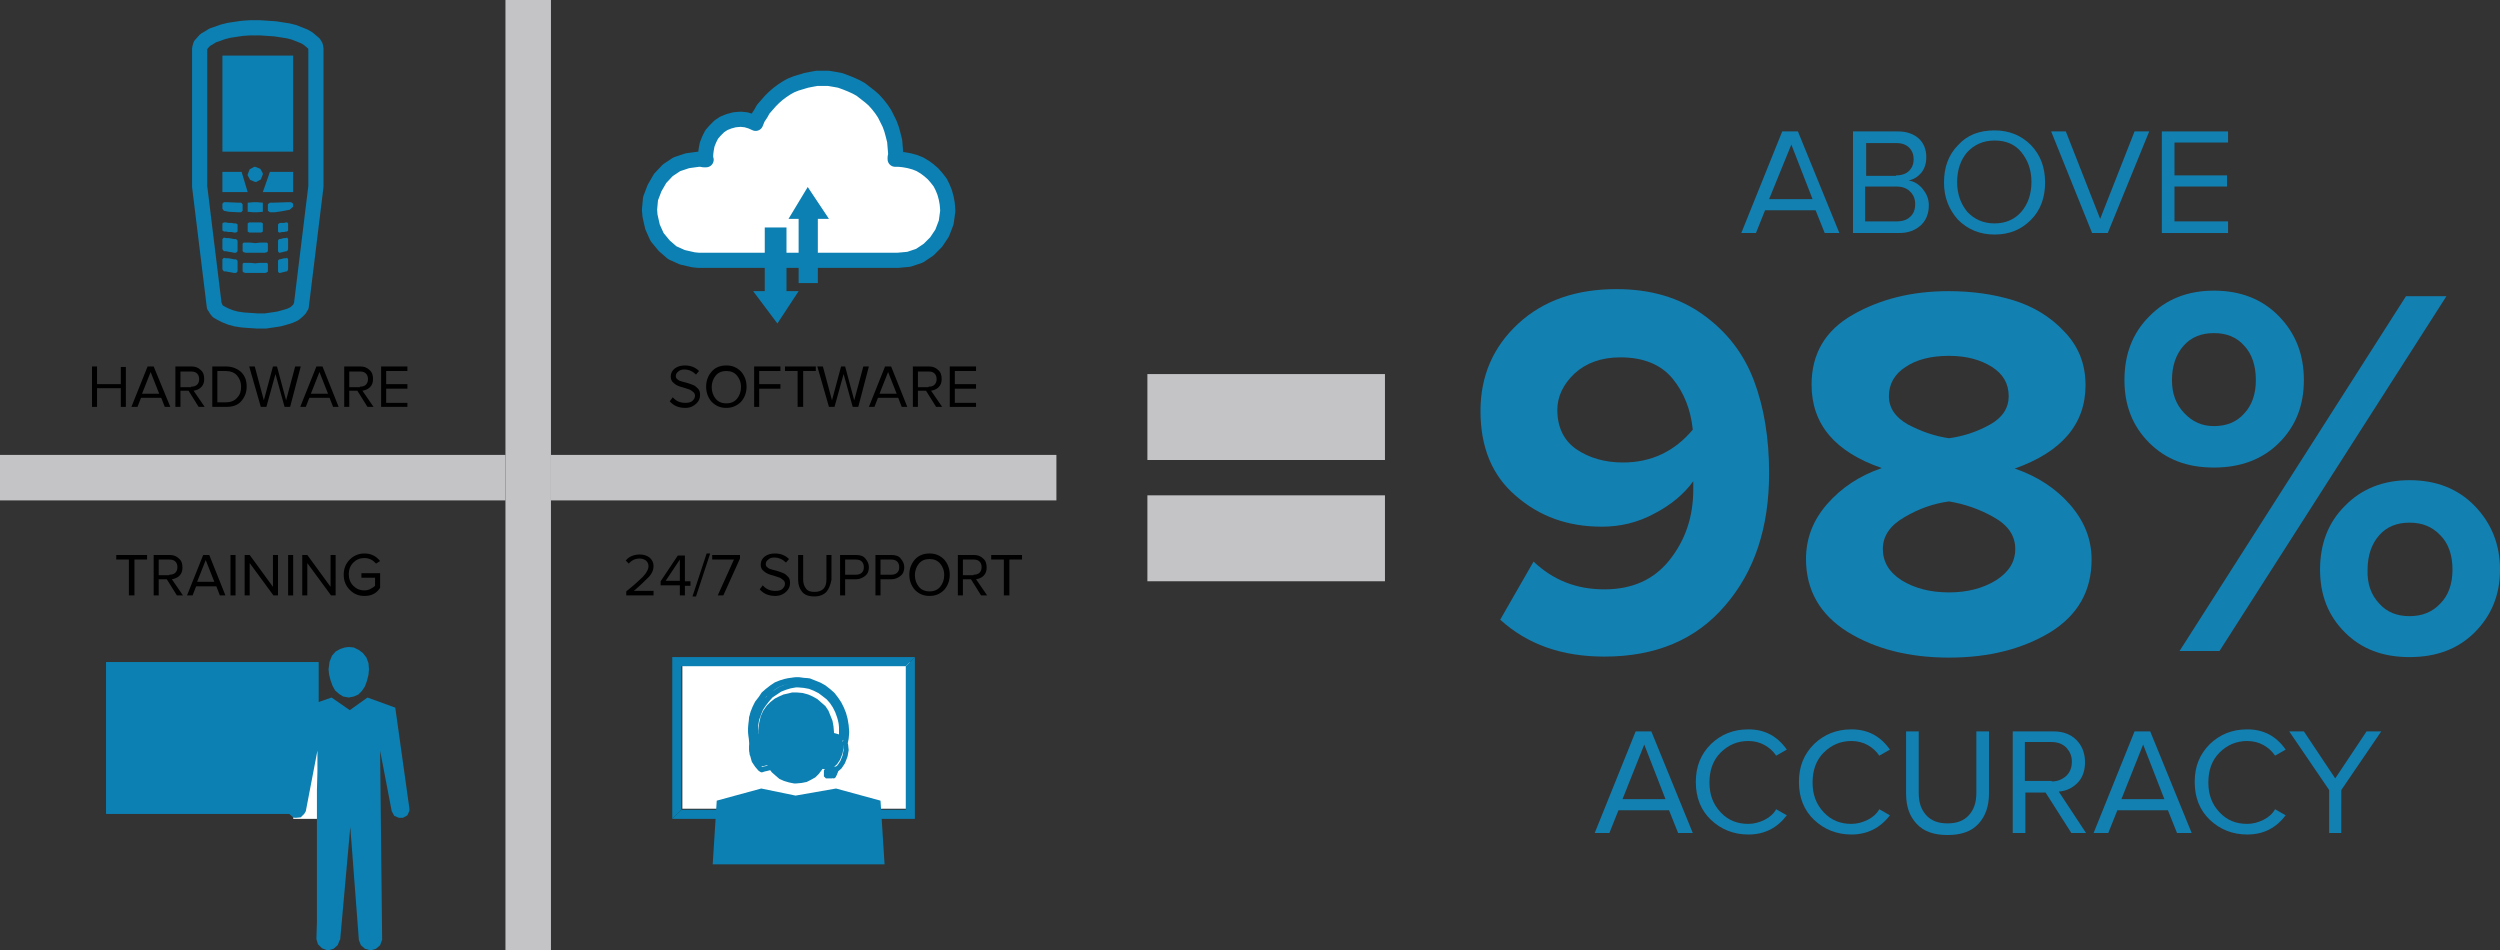 <?xml version="1.0" encoding="utf-8"?>
<!-- Generator: Adobe Illustrator 20.1.0, SVG Export Plug-In . SVG Version: 6.00 Build 0)  -->
<svg version="1.1" id="Layer_1" xmlns="http://www.w3.org/2000/svg" xmlns:xlink="http://www.w3.org/1999/xlink" x="0px" y="0px"
	 viewBox="0 0 494.6 188" style="enable-background:new 0 0 494.6 188;" xml:space="preserve">
<rect x="0" y="0" width="494.6" height="188" fill="#333333" stroke="none"/>
<style type="text/css">
	.st0{opacity:0;clip-path:url(#SVGID_2_);fill:#FFFFFF;}
	.st1{clip-path:url(#SVGID_2_);fill-rule:evenodd;clip-rule:evenodd;fill:#C4C4C7;}
	.st2{clip-path:url(#SVGID_2_);fill-rule:evenodd;clip-rule:evenodd;fill:#FFFFFF;}
	.st3{clip-path:url(#SVGID_2_);fill:none;stroke:#0C80B2;stroke-width:3;stroke-linejoin:round;stroke-miterlimit:10;}
	.st4{clip-path:url(#SVGID_2_);fill-rule:evenodd;clip-rule:evenodd;fill:#0C80B2;}
	.st5{clip-path:url(#SVGID_2_);fill:none;stroke:#0C80B2;stroke-linejoin:round;stroke-miterlimit:10;}
	.st6{fill:#1380B2;}
</style>
<g>
	<defs>
		<rect id="SVGID_1_" width="274" height="188"/>
	</defs>
	<clipPath id="SVGID_2_">
		<use xlink:href="#SVGID_1_"  style="overflow:visible;"/>
	</clipPath>
	<rect class="st0" width="274" height="188"/>
	<rect x="227" y="74" class="st1" width="47" height="17"/>
	<rect x="227" y="98" class="st1" width="47" height="17"/>
	<polygon class="st2" points="177.9,50.9 179.3,50.8 180.4,50.5 181.4,50.1 182.3,49.5 183.2,48.9 184,48.2 184.7,47.4 185.4,46.5 
		185.9,45.6 186.4,44.6 186.7,43.5 186.9,42.4 187,41.3 187,41 186.9,39.8 186.7,38.7 186.4,37.6 186,36.6 185.5,35.6 184.8,34.7 
		184.1,33.9 183.3,33.2 182.5,32.6 181.5,32 180.5,31.6 179.4,31.3 178.3,31.1 177.3,31 176.8,31 176.6,31 176.6,30.6 176.7,30.2 
		176.7,29.8 176.6,28.6 176.5,27.4 176.2,26.2 175.9,25.1 175.5,24 175,23 174.5,22 173.9,21.1 173.2,20.2 172.4,19.3 171.6,18.6 
		170.7,17.9 169.8,17.2 168.9,16.7 167.8,16.2 166.8,15.8 165.7,15.4 164.6,15.2 163.4,15 162.2,15 161.1,15 160,15.2 159,15.4 
		158,15.7 157,16 156,16.4 155.1,16.9 154.2,17.5 153.4,18.1 152.6,18.8 151.9,19.5 151.2,20.3 150.5,21.1 150,22 149.4,22.9 
		149,23.9 149,23.9 148.1,23.5 147.1,23.2 146.1,23.1 145.9,23.1 144.8,23.2 143.7,23.5 142.7,23.9 141.8,24.5 141,25.3 140.3,26.1 
		139.8,27.1 139.4,28.1 139.2,29.2 139.1,30.1 139.1,30.4 139.1,30.8 139.2,31.1 138.7,31.1 138.2,31 137.7,31 135.5,31.3 133.4,32 
		131.6,33.2 130.1,34.8 129,36.7 128.2,38.8 128,41 128.1,42.2 128.6,44.4 129.5,46.4 130.9,48.1 132.5,49.5 134.5,50.4 136.7,50.9 
		137.7,51 146.5,51 155,51 164,51 174,51 	"/>
	<polygon class="st3" points="187.5,41.5 187.4,40.3 187.2,39.2 186.9,38.1 186.5,37.1 186,36.1 185.3,35.2 184.6,34.4 183.8,33.7 
		183,33.1 182,32.5 181,32.1 179.9,31.8 178.8,31.6 177.8,31.5 177.5,31.5 177.3,31.5 177.1,31.5 177.1,31.1 177.2,30.7 177.2,30.3 
		177.1,29.1 177,27.9 176.7,26.7 176.4,25.6 176,24.5 175.5,23.5 175,22.5 174.4,21.6 173.7,20.7 172.9,19.8 172.1,19.1 171.2,18.4 
		170.3,17.7 169.4,17.2 168.3,16.7 167.3,16.3 166.2,15.9 165.1,15.7 163.9,15.5 162.7,15.5 161.6,15.5 160.5,15.7 159.5,15.9 
		158.5,16.2 157.5,16.5 156.5,16.9 155.6,17.4 154.7,18 153.9,18.6 153.1,19.3 152.4,20 151.7,20.8 151,21.6 150.5,22.5 149.9,23.4 
		149.5,24.4 149.5,24.4 148.6,24 147.6,23.7 146.6,23.6 146.4,23.6 145.3,23.7 144.2,24 143.2,24.4 142.3,25 141.5,25.8 140.8,26.6 
		140.3,27.6 139.9,28.6 139.7,29.7 139.6,30.6 139.6,30.9 139.6,31.3 139.7,31.6 139.2,31.6 138.7,31.5 138.2,31.5 136,31.8 
		133.9,32.5 132.1,33.7 130.6,35.3 129.5,37.2 128.7,39.3 128.5,41.5 128.6,42.7 129.1,44.9 130,46.9 131.4,48.6 133,50 135,50.9 
		137.2,51.4 138.2,51.5 138.5,51.5 140.7,51.5 144.6,51.5 147,51.5 149.7,51.5 152.5,51.5 155.5,51.5 158.5,51.5 161.5,51.5 
		164.5,51.5 167.3,51.5 170,51.5 172.4,51.5 174.5,51.5 177.6,51.5 179.8,51.3 181.9,50.6 183.7,49.4 185.2,47.9 186.4,46.1 
		187.2,44 187.5,41.8 	"/>
	<polygon class="st4" points="159.8,37 156,43.3 158,43.3 158,56 161.8,56 161.8,43.3 164,43.3 	"/>
	<polygon class="st4" points="153.8,64 158,57.6 155.6,57.6 155.6,45 151.3,45 151.3,57.6 149,57.6 	"/>
	<polygon class="st4" points="21,161 22.6,159.3 22.6,132.7 61.4,132.7 61.4,159.3 22.6,159.3 63,161 63,131 21,131 	"/>
	<polygon class="st4" points="22.6,159.3 21,161 63,161 	"/>
	<rect x="21" y="131" class="st4" width="42" height="30"/>
	<line class="st5" x1="27.5" y1="138.5" x2="57.5" y2="138.5"/>
	<line class="st5" x1="27.5" y1="142.5" x2="57.5" y2="142.5"/>
	<line class="st5" x1="27.5" y1="146.5" x2="57.5" y2="146.5"/>
	<line class="st5" x1="27.5" y1="150.5" x2="57.5" y2="150.5"/>
	<line class="st5" x1="27.5" y1="154.5" x2="57.5" y2="154.5"/>
	<polygon class="st2" points="58,162 63.4,162 65,149.7 61.5,147 	"/>
	<polygon class="st4" points="62.9,186.8 63.7,187.6 64.7,188 65,188 66,187.7 66.8,187 67.2,186 67.3,185.9 69.3,163.6 71,186 
		71.4,187 72.2,187.7 73.2,188 73.4,188 74.4,187.7 75.2,187 75.6,185.9 75.6,185.7 75.2,148.5 77.5,160.5 78,161.4 78.9,161.8 
		79.5,161.8 79.7,161.8 80.6,161.3 81,160.4 81,160 78.2,140 72.7,138 69.2,140.5 65.6,138 59.8,140 57,160 57.2,161 58,161.7 
		58.3,161.8 58.5,161.8 59.5,161.7 60.2,161 60.5,160.5 62.8,148.5 62.8,152.6 62.7,156.3 62.7,159.7 62.7,162.6 62.7,167.6 
		62.7,171.6 62.7,174.7 62.7,178.4 62.7,182.4 62.6,185.8 	"/>
	<polygon class="st4" points="69,138 70,137.8 70.9,137.4 71.6,136.7 72.2,135.8 72.6,134.7 72.9,133.5 73,132.4 72.9,131.2 
		72.5,130.1 71.8,129.2 71,128.6 70,128.1 69,128 68.2,128.1 67.3,128.4 66.4,128.9 65.7,129.7 65.2,130.9 65,132.4 65.1,133.4 
		65.4,134.6 65.8,135.7 66.3,136.6 67.1,137.3 67.9,137.8 69,138 	"/>
	<rect x="135" y="131" class="st2" width="45" height="29"/>
	<polygon class="st4" points="181,162 181,130 179.2,131.8 179.2,160.2 134.8,160.2 133,162 	"/>
	<polygon class="st4" points="133,162 134.8,160.2 134.8,131.8 179.2,131.8 181,130 133,130 	"/>
	<polygon class="st4" points="157.5,155 158.6,154.9 159.6,154.7 160.4,154.3 161.3,153.8 162,153.1 162.6,152.3 163.2,151.5 
		163.7,150.5 164.1,149.5 164.5,148.4 164.8,147.2 165,144.9 164.9,143.7 164.7,142.6 164.3,141.6 163.9,140.6 163.3,139.7 
		162.5,139 161.7,138.3 160.8,137.8 159.9,137.4 158.8,137.1 157.7,137 157.5,137 156.7,137 155.9,137.2 155,137.4 154.1,137.8 
		153.3,138.2 152.4,138.9 151.7,139.6 151,140.6 150.5,141.7 150.2,143 150,144.6 150,144.9 150.1,146.8 150.4,147.9 150.7,149 
		151.1,150.1 151.6,151 152.1,152 152.7,152.8 153.5,153.5 154.2,154.1 155.1,154.5 156.1,154.8 157.1,155 	"/>
	<polygon class="st4" points="175,171 174.2,158.4 165.4,156 157.4,157.4 150.6,156 141.8,158.4 141,171 	"/>
	<polygon class="st4" points="163,153 163,153.6 163.4,154 164.6,154 165,153.6 165,152.4 164.6,152 163.4,152 163,152.4 	"/>
	<polygon class="st4" points="165.6,151.2 166.2,150.3 166.6,149.3 166.7,149 166.9,147.9 166.8,146.9 166.7,146.6 166.9,145.6 
		167,144.5 167,144.2 166.9,143 166.7,141.8 166.4,140.7 166,139.7 165.5,138.7 164.9,137.8 164.2,136.9 163.4,136.2 162.5,135.5 
		161.6,135 160.6,134.6 159.6,134.2 158.5,134.1 157.5,134 156.4,134.1 155.3,134.3 154.3,134.6 153.3,135 152.4,135.6 151.5,136.3 
		150.7,137 150.1,137.9 149.4,138.8 148.9,139.8 148.5,140.8 148.2,141.9 148.1,143.1 148,144.2 148.1,145.2 148.2,146.2 
		148.3,146.7 148.2,147.7 148.3,148.7 148.4,148.9 148.7,150 149.3,150.9 149.9,151.6 150.2,151.8 150.8,151.6 150.9,151.6 
		153.3,151 153.6,150.9 153.8,150.5 153.7,150.1 152.6,145.2 152.5,144.8 152.1,144.6 151.8,144.7 149,145.4 149,145 149,144.6 
		149,144.2 149,143 149.2,141.8 149.6,140.7 150,139.7 150.6,138.8 151.3,137.9 152,137.1 152.9,136.5 153.8,135.9 154.8,135.5 
		155.8,135.2 156.9,135 157.5,135 158.6,135.1 159.7,135.3 160.7,135.7 161.7,136.2 162.5,136.8 163.4,137.5 164.1,138.3 
		164.7,139.2 165.2,140.2 165.6,141.3 165.9,142.4 166,143.5 166,144.2 166,144.6 166,145 166,145.5 165.8,145.4 163.3,144.7 
		163,144.6 162.6,144.9 162.5,145.2 161.4,150.1 161.3,150.5 161.5,150.9 161.9,151 164.3,151.6 164.4,151.6 164.2,152 164,152.4 
		163.8,152.8 164.4,153 164.6,152.6 164.8,152.1 165,151.6 164.9,151.8 	"/>
	<polygon class="st5" points="167.5,144.7 167.4,143.5 167.2,142.3 166.9,141.2 166.5,140.2 166,139.2 165.4,138.3 164.7,137.4 
		163.9,136.7 163,136 162.1,135.5 161.1,135.1 160.1,134.7 159,134.6 158,134.5 156.9,134.6 155.8,134.8 154.8,135.1 153.8,135.5 
		152.9,136.1 152,136.8 151.2,137.5 150.6,138.4 149.9,139.3 149.4,140.3 149,141.3 148.7,142.4 148.6,143.6 148.5,144.7 
		148.6,145.7 148.7,146.7 148.8,147.2 148.7,148.2 148.8,149.2 148.9,149.4 149.2,150.5 149.8,151.4 150.4,152.1 150.7,152.3 
		151.3,152.1 151.4,152.1 153.8,151.5 154.1,151.4 154.3,151 154.2,150.6 153.1,145.7 153,145.3 152.6,145.1 152.3,145.2 
		149.5,145.9 149.5,145.5 149.5,145.1 149.5,144.7 149.5,143.5 149.7,142.3 150.1,141.2 150.5,140.2 151.1,139.3 151.8,138.4 
		152.5,137.6 153.4,137 154.3,136.4 155.3,136 156.3,135.7 157.4,135.5 158,135.5 159.1,135.6 160.2,135.8 161.2,136.2 162.2,136.7 
		163,137.3 163.9,138 164.6,138.8 165.2,139.7 165.7,140.7 166.1,141.8 166.4,142.9 166.5,144 166.5,144.7 166.5,145.1 166.5,145.5 
		166.5,146 166.4,145.9 166.3,145.9 166.3,145.9 163.8,145.2 163.5,145.1 163.1,145.4 163,145.7 161.9,150.6 161.8,151 162,151.4 
		162.4,151.5 164.8,152.1 164.8,152.1 164.8,152.1 164.9,152.1 164.7,152.5 164.5,152.9 164.3,153.3 164.9,153.5 165.1,153.1 
		165.3,152.6 165.5,152.1 165.4,152.3 166.1,151.7 166.7,150.8 167.1,149.8 167.2,149.5 167.4,148.4 167.3,147.4 167.2,147.1 
		167.4,146.1 167.5,145 	"/>
	<rect x="109" y="90" class="st1" width="100" height="9"/>
	<rect y="90" class="st1" width="100" height="9"/>
	<rect x="100" class="st1" width="9" height="188"/>
	<polygon class="st3" points="62.5,9.6 62.5,9.6 62.4,9.1 62.1,8.6 60.9,7.6 60.2,7.2 59.2,6.8 58.2,6.4 57,6.1 55.7,5.9 54.4,5.7 
		52.9,5.6 51.4,5.5 51,5.5 49.5,5.5 48,5.6 46.6,5.8 45.3,6 44.1,6.3 43,6.7 42.1,7 41.3,7.5 40.6,7.9 39.7,8.9 39.5,9.6 39.5,9.6 
		39.5,36.9 39.5,36.9 42.4,60.6 42.5,60.6 42.7,61.1 43.1,61.6 43.8,62 44.6,62.4 45.6,62.8 46.7,63.1 48,63.3 49.4,63.4 50.9,63.5 
		51,63.5 52.5,63.5 53.9,63.3 55.2,63.1 56.3,62.8 57.3,62.5 58.2,62.1 58.8,61.6 59.3,61.1 59.5,60.6 59.5,60.6 59.6,60.6 
		62.5,36.9 62.5,36.9 	"/>
	<rect x="44" y="11" class="st4" width="14" height="19"/>
	<polygon class="st4" points="50.5,36 50.7,36 51.6,35.5 52,34.5 52,34.3 51.5,33.4 50.5,33 50.3,33 49.4,33.5 49,34.5 49,34.7 
		49.5,35.6 	"/>
	<polygon class="st4" points="49,38 47.8,34 44,34 44,38 	"/>
	<polygon class="st4" points="58,38 58,34 53.4,34 52,38 	"/>
	<polygon class="st4" points="52,41 52,40.1 50.8,40 50.2,40 49,40.1 49,41.9 50.2,42 50.8,42 52,41.9 	"/>
	<polygon class="st4" points="52,44.5 52,44.2 51.7,44 50.8,44 49.3,44 49,44.2 49,45.8 49.3,46 50.2,46 51.7,46 52,45.8 	"/>
	<polygon class="st4" points="47,49.3 47,47.6 46.7,47.3 46.3,47.3 45.8,47.2 45.2,47.1 44.7,47.1 44.3,47 44,47.3 44,49.3 
		44.3,49.7 44.7,49.7 45.2,49.8 45.8,49.9 46.3,50 46.7,50 47,49.7 	"/>
	<polygon class="st4" points="47,45.5 47,44.4 46.7,44.2 46.3,44.2 45.8,44.1 45.2,44.1 44.7,44 44.3,44 44,44.2 44,45.6 44.3,45.8 
		44.7,45.8 45.2,45.9 45.8,45.9 46.3,46 46.7,46 47,45.8 	"/>
	<polygon class="st4" points="47.2,42 47.7,42 48,41.7 48,40.4 47.7,40.1 47.2,40.1 44.8,40 44.3,40 44,40.3 44,40.9 44,41.3 
		44.3,41.7 45.3,41.9 	"/>
	<polygon class="st4" points="52.4,50 52.8,49.9 53,49.7 53,48.2 52.8,48 52.4,48 52.4,48 51.4,48 50.5,48.1 49.5,48 48.6,48 
		48.2,48 48,48.2 48,49.7 48.2,49.9 48.6,50 48.6,50 49.6,50 50.5,50 51.5,50 	"/>
	<polygon class="st4" points="57,49 57,47.3 56.8,47 56.6,47.1 56.2,47.1 55.8,47.2 55.4,47.3 55.2,47.3 55,47.6 55,49.7 55.2,50 
		55.4,50 55.8,49.9 56.2,49.8 56.6,49.7 56.8,49.7 57,49.3 	"/>
	<polygon class="st4" points="57,45.3 57,44.2 56.8,44 56.6,44 56.2,44.1 55.8,44.1 55.4,44.1 55.2,44.2 55,44.4 55,45.8 55.2,46 
		55.4,46 55.8,45.9 56.2,45.9 56.6,45.8 56.8,45.8 57,45.6 	"/>
	<polygon class="st4" points="58,40.9 58,40.3 57.6,40 57.1,40 53.9,40.1 53.4,40.1 53,40.4 53,41.7 53.4,42 53.9,42 54.3,42 
		55.7,41.8 57.3,41.5 	"/>
	<polygon class="st4" points="47,53.3 47,51.6 46.7,51.3 46.3,51.3 45.8,51.2 45.2,51.1 44.7,51.1 44.3,51 44,51.3 44,53.3 
		44.3,53.7 44.7,53.7 45.2,53.8 45.8,53.9 46.3,54 46.7,54 47,53.7 	"/>
	<polygon class="st4" points="52.4,54 52.8,53.9 53,53.7 53,52.2 52.8,52 52.4,52 52.4,52 51.4,52 50.5,52.1 49.5,52 48.6,52 
		48.2,52 48,52.2 48,53.7 48.2,53.9 48.6,54 48.6,54 49.6,54 50.5,54 51.5,54 	"/>
	<polygon class="st4" points="57,53 57,51.3 56.8,51 56.6,51.1 56.2,51.1 55.8,51.2 55.4,51.3 55.2,51.3 55,51.6 55,53.7 55.2,54 
		55.4,54 55.8,53.9 56.2,53.8 56.6,53.7 56.8,53.7 57,53.3 	"/>
</g>
<g>
	<path d="M24.9,80.5h-1v-3.7h-4.7v3.7h-1v-8h1V76h4.7v-3.4h1V80.5z"/>
	<path d="M33.7,80.5h-1.1l-0.7-1.8h-4l-0.7,1.8H26l3.2-8h1.2L33.7,80.5z M31.5,77.9l-1.7-4.3l-1.7,4.3H31.5z"/>
	<path d="M40.5,80.5h-1.2l-2-3.2h-1.6v3.2h-1v-8h3.2c0.7,0,1.3,0.2,1.8,0.7c0.5,0.4,0.7,1,0.7,1.8c0,0.7-0.2,1.2-0.6,1.6
		c-0.4,0.4-0.9,0.6-1.5,0.7L40.5,80.5z M37.8,76.5c0.5,0,0.9-0.1,1.2-0.4c0.3-0.3,0.4-0.7,0.4-1.1c0-0.4-0.1-0.8-0.4-1.1
		c-0.3-0.3-0.7-0.4-1.2-0.4h-2.1v3.1H37.8z"/>
	<path d="M44.7,80.5H42v-8h2.7c1.2,0,2.2,0.4,3,1.1c0.8,0.8,1.1,1.7,1.1,2.9c0,1.2-0.4,2.1-1.1,2.9S46,80.5,44.7,80.5z M44.7,79.6
		c0.9,0,1.7-0.3,2.2-0.9c0.6-0.6,0.8-1.3,0.8-2.2c0-0.9-0.3-1.6-0.8-2.2c-0.5-0.6-1.3-0.9-2.3-0.9H43v6.2H44.7z"/>
	<path d="M57.4,80.5h-1.1l-1.8-6.5l-1.8,6.5h-1.1l-2.3-8h1.1l1.8,6.7l1.8-6.7h0.8l1.8,6.7l1.8-6.7h1.1L57.4,80.5z"/>
	<path d="M67,80.5h-1.1l-0.7-1.8h-4l-0.7,1.8h-1.1l3.2-8h1.2L67,80.5z M64.9,77.9l-1.7-4.3l-1.7,4.3H64.9z"/>
	<path d="M73.9,80.5h-1.2l-2-3.2h-1.6v3.2h-1v-8h3.2c0.7,0,1.3,0.2,1.8,0.7c0.5,0.4,0.7,1,0.7,1.8c0,0.7-0.2,1.2-0.6,1.6
		c-0.4,0.4-0.9,0.6-1.5,0.7L73.9,80.5z M71.2,76.5c0.5,0,0.9-0.1,1.2-0.4c0.3-0.3,0.4-0.7,0.4-1.1c0-0.4-0.1-0.8-0.4-1.1
		c-0.3-0.3-0.7-0.4-1.2-0.4h-2.1v3.1H71.2z"/>
	<path d="M80.6,80.5h-5.2v-8h5.2v0.9h-4.2V76h4.2v0.9h-4.2v2.8h4.2V80.5z"/>
</g>
<g>
	<path d="M135.6,80.7c-1.3,0-2.3-0.4-3.1-1.3l0.6-0.8c0.7,0.8,1.5,1.1,2.5,1.1c0.6,0,1.1-0.1,1.4-0.4c0.3-0.3,0.5-0.6,0.5-1
		c0-0.3-0.1-0.5-0.3-0.7c-0.2-0.2-0.4-0.3-0.7-0.5c-0.3-0.1-0.6-0.2-0.9-0.3c-0.3-0.1-0.7-0.2-1-0.3s-0.6-0.2-0.9-0.4
		c-0.3-0.2-0.5-0.4-0.7-0.6c-0.2-0.3-0.3-0.6-0.3-1c0-0.7,0.3-1.2,0.8-1.6s1.2-0.6,2-0.6c1.2,0,2.1,0.4,2.8,1.1l-0.6,0.7
		c-0.6-0.6-1.4-1-2.3-1c-0.5,0-0.9,0.1-1.2,0.4c-0.3,0.2-0.5,0.5-0.5,0.9c0,0.3,0.1,0.5,0.4,0.7c0.2,0.2,0.5,0.3,0.9,0.4
		c0.3,0.1,0.7,0.2,1.1,0.3c0.4,0.1,0.8,0.3,1.1,0.4s0.6,0.4,0.9,0.7s0.4,0.7,0.4,1.2c0,0.7-0.2,1.2-0.7,1.7S136.6,80.7,135.6,80.7z"
		/>
	<path d="M143.7,80.7c-1.2,0-2.1-0.4-2.9-1.2c-0.7-0.8-1.1-1.8-1.1-3c0-1.2,0.4-2.2,1.1-3c0.7-0.8,1.7-1.2,2.9-1.2
		c1.2,0,2.1,0.4,2.9,1.2c0.7,0.8,1.1,1.8,1.1,3c0,1.2-0.4,2.2-1.1,3C145.8,80.3,144.8,80.7,143.7,80.7z M143.7,79.8
		c0.9,0,1.6-0.3,2.1-0.9c0.5-0.6,0.8-1.4,0.8-2.3c0-1-0.3-1.7-0.8-2.3s-1.2-0.9-2.1-0.9c-0.9,0-1.6,0.3-2.1,0.9
		c-0.5,0.6-0.8,1.4-0.8,2.3c0,0.9,0.3,1.7,0.8,2.3C142.1,79.5,142.8,79.8,143.7,79.8z"/>
	<path d="M150.2,80.5h-1v-8h5.2v0.9h-4.2V76h4.2v0.9h-4.2V80.5z"/>
	<path d="M158.8,80.5h-1v-7.1h-2.5v-0.9h6.1v0.9h-2.5V80.5z"/>
	<path d="M169.8,80.5h-1.1l-1.8-6.5l-1.8,6.5h-1.1l-2.3-8h1.1l1.8,6.7l1.8-6.7h0.8l1.8,6.7l1.8-6.7h1.1L169.8,80.5z"/>
	<path d="M179.5,80.5h-1.1l-0.7-1.8h-4l-0.7,1.8h-1.1l3.2-8h1.2L179.5,80.5z M177.4,77.9l-1.7-4.3l-1.7,4.3H177.4z"/>
	<path d="M186.4,80.5h-1.2l-2-3.2h-1.6v3.2h-1v-8h3.2c0.7,0,1.3,0.2,1.8,0.7c0.5,0.4,0.7,1,0.7,1.8c0,0.7-0.2,1.2-0.6,1.6
		c-0.4,0.4-0.9,0.6-1.5,0.7L186.4,80.5z M183.7,76.5c0.5,0,0.9-0.1,1.2-0.4c0.3-0.3,0.4-0.7,0.4-1.1c0-0.4-0.1-0.8-0.4-1.1
		c-0.3-0.3-0.7-0.4-1.2-0.4h-2.1v3.1H183.7z"/>
	<path d="M193.1,80.5h-5.2v-8h5.2v0.9h-4.2V76h4.2v0.9h-4.2v2.8h4.2V80.5z"/>
</g>
<g>
	<path d="M26.5,117.8h-1v-7.1H23v-0.9h6.1v0.9h-2.5V117.8z"/>
	<path d="M36.2,117.8H35l-2-3.2h-1.6v3.2h-1v-8h3.2c0.7,0,1.3,0.2,1.8,0.7c0.5,0.4,0.7,1,0.7,1.8c0,0.7-0.2,1.2-0.6,1.6
		c-0.4,0.4-0.9,0.6-1.5,0.7L36.2,117.8z M33.5,113.7c0.5,0,0.9-0.1,1.2-0.4c0.3-0.3,0.4-0.7,0.4-1.1c0-0.4-0.1-0.8-0.4-1.1
		c-0.3-0.3-0.7-0.4-1.2-0.4h-2.1v3.1H33.5z"/>
	<path d="M44.6,117.8h-1.1l-0.7-1.8h-4l-0.7,1.8h-1.1l3.2-8h1.2L44.6,117.8z M42.4,115.1l-1.7-4.3l-1.7,4.3H42.4z"/>
	<path d="M46.6,117.8h-1v-8h1V117.8z"/>
	<path d="M55.1,117.8h-1l-4.7-6.4v6.4h-1v-8h1l4.6,6.3v-6.3h1V117.8z"/>
	<path d="M58,117.8h-1v-8h1V117.8z"/>
	<path d="M66.5,117.8h-1l-4.7-6.4v6.4h-1v-8h1l4.6,6.3v-6.3h1V117.8z"/>
	<path d="M72.1,117.9c-1.2,0-2.1-0.4-2.9-1.2s-1.2-1.8-1.2-3s0.4-2.2,1.2-3s1.8-1.2,2.9-1.2c1.3,0,2.3,0.5,3.1,1.5l-0.8,0.5
		c-0.3-0.3-0.6-0.6-1-0.8c-0.4-0.2-0.9-0.3-1.3-0.3c-0.9,0-1.6,0.3-2.2,0.9c-0.6,0.6-0.9,1.4-0.9,2.3c0,0.9,0.3,1.7,0.9,2.3
		c0.6,0.6,1.3,0.9,2.2,0.9c0.4,0,0.9-0.1,1.2-0.3c0.4-0.2,0.7-0.4,0.9-0.6v-1.6h-2.7v-0.9h3.7v2.9C74.4,117.5,73.4,117.9,72.1,117.9
		z"/>
</g>
<g>
	<path d="M129.4,117.8h-5.5V117c0.8-0.7,1.5-1.2,1.9-1.6s0.9-0.8,1.3-1.2c0.4-0.4,0.7-0.8,0.9-1.2c0.2-0.3,0.3-0.7,0.3-1
		c0-0.5-0.2-0.8-0.5-1.1c-0.3-0.2-0.7-0.4-1.2-0.4c-0.9,0-1.6,0.3-2.2,1l-0.6-0.6c0.3-0.4,0.7-0.7,1.2-0.9c0.5-0.2,1-0.3,1.6-0.3
		c0.7,0,1.4,0.2,1.9,0.6c0.5,0.4,0.8,1,0.8,1.7c0,0.7-0.3,1.5-1,2.2s-1.6,1.6-2.9,2.7h3.9V117.8z"/>
	<path d="M135.5,117.8h-1v-2h-3.8v-0.8l3.4-5.1h1.4v5.1h1.1v0.9h-1.1V117.8z M134.5,114.9v-4.2l-2.8,4.2H134.5z"/>
	<path d="M137.7,118H137l2.8-8.5h0.7L137.7,118z"/>
	<path d="M143.1,117.8H142l3.2-7.1h-4.3v-0.9h5.5v0.7L143.1,117.8z"/>
	<path d="M153.4,117.9c-1.3,0-2.3-0.4-3.1-1.3l0.6-0.8c0.7,0.8,1.5,1.1,2.5,1.1c0.6,0,1.1-0.1,1.4-0.4c0.3-0.3,0.5-0.6,0.5-1
		c0-0.3-0.1-0.5-0.3-0.7c-0.2-0.2-0.4-0.3-0.7-0.5c-0.3-0.1-0.6-0.2-0.9-0.3c-0.3-0.1-0.7-0.2-1-0.3s-0.6-0.2-0.9-0.4
		c-0.3-0.2-0.5-0.4-0.7-0.6c-0.2-0.3-0.3-0.6-0.3-1c0-0.7,0.3-1.2,0.8-1.6s1.2-0.6,2-0.6c1.2,0,2.1,0.4,2.8,1.1l-0.6,0.7
		c-0.6-0.6-1.4-1-2.3-1c-0.5,0-0.9,0.1-1.2,0.4c-0.3,0.2-0.5,0.5-0.5,0.9c0,0.3,0.1,0.5,0.4,0.7c0.2,0.2,0.5,0.3,0.9,0.4
		c0.3,0.1,0.7,0.2,1.1,0.3c0.4,0.1,0.8,0.3,1.1,0.4s0.6,0.4,0.9,0.7s0.4,0.7,0.4,1.2c0,0.7-0.2,1.2-0.7,1.7S154.4,117.9,153.4,117.9
		z"/>
	<path d="M163.5,117.1c-0.6,0.6-1.4,0.9-2.4,0.9c-1.1,0-1.9-0.3-2.4-0.9s-0.8-1.4-0.8-2.4v-4.9h1v4.9c0,0.7,0.2,1.3,0.6,1.8
		s1,0.6,1.7,0.6c0.7,0,1.3-0.2,1.7-0.6s0.6-1,0.6-1.8v-4.9h1v4.9C164.3,115.7,164,116.5,163.5,117.1z"/>
	<path d="M167.2,117.8h-1v-8h3.2c0.8,0,1.4,0.2,1.8,0.7c0.4,0.5,0.7,1,0.7,1.7c0,0.7-0.2,1.3-0.7,1.7s-1.1,0.7-1.8,0.7h-2.2V117.8z
		 M169.3,113.7c0.5,0,0.9-0.1,1.2-0.4c0.3-0.3,0.4-0.6,0.4-1.1c0-0.4-0.1-0.8-0.4-1.1c-0.3-0.3-0.7-0.4-1.2-0.4h-2.1v3H169.3z"/>
	<path d="M174.2,117.8h-1v-8h3.2c0.8,0,1.4,0.2,1.8,0.7c0.4,0.5,0.7,1,0.7,1.7c0,0.7-0.2,1.3-0.7,1.7s-1.1,0.7-1.8,0.7h-2.2V117.8z
		 M176.3,113.7c0.5,0,0.9-0.1,1.2-0.4c0.3-0.3,0.4-0.6,0.4-1.1c0-0.4-0.1-0.8-0.4-1.1c-0.3-0.3-0.7-0.4-1.2-0.4h-2.1v3H176.3z"/>
	<path d="M183.9,117.9c-1.2,0-2.1-0.4-2.9-1.2c-0.7-0.8-1.1-1.8-1.1-3c0-1.2,0.4-2.2,1.1-3c0.7-0.8,1.7-1.2,2.9-1.2
		c1.2,0,2.1,0.4,2.9,1.2c0.7,0.8,1.1,1.8,1.1,3c0,1.2-0.4,2.2-1.1,3C186,117.5,185.1,117.9,183.9,117.9z M183.9,117
		c0.9,0,1.6-0.3,2.1-0.9c0.5-0.6,0.8-1.4,0.8-2.3c0-1-0.3-1.7-0.8-2.3s-1.2-0.9-2.1-0.9c-0.9,0-1.6,0.3-2.1,0.9
		c-0.5,0.6-0.8,1.4-0.8,2.3c0,0.9,0.3,1.7,0.8,2.3C182.3,116.7,183,117,183.9,117z"/>
	<path d="M195.3,117.8h-1.2l-2-3.2h-1.6v3.2h-1v-8h3.2c0.7,0,1.3,0.2,1.8,0.7c0.5,0.4,0.7,1,0.7,1.8c0,0.7-0.2,1.2-0.6,1.6
		c-0.4,0.4-0.9,0.6-1.5,0.7L195.3,117.8z M192.6,113.7c0.5,0,0.9-0.1,1.2-0.4c0.3-0.3,0.4-0.7,0.4-1.1c0-0.4-0.1-0.8-0.4-1.1
		c-0.3-0.3-0.7-0.4-1.2-0.4h-2.1v3.1H192.6z"/>
	<path d="M199.6,117.8h-1v-7.1h-2.5v-0.9h6.1v0.9h-2.5V117.8z"/>
</g>
<g>
	<path class="st6" d="M363.9,46.1h-2.9l-1.8-4.5h-10l-1.8,4.5h-2.9l8.1-20.1h3.1L363.9,46.1z M358.6,39.4l-4.2-10.8L350,39.4H358.6z
		"/>
	<path class="st6" d="M375.7,46.1h-9.1V26h8.9c1.7,0,3.1,0.5,4.1,1.4c1,0.9,1.5,2.2,1.5,3.7c0,1.2-0.3,2.2-1,3.1
		c-0.7,0.8-1.5,1.3-2.5,1.5c1.1,0.2,2,0.7,2.8,1.7c0.8,1,1.2,2,1.2,3.2c0,1.6-0.5,2.9-1.5,3.9C378.9,45.6,377.5,46.1,375.7,46.1z
		 M375.1,34.7c1.1,0,2-0.3,2.6-0.9s0.9-1.4,0.9-2.3c0-0.9-0.3-1.7-0.9-2.3c-0.6-0.6-1.5-0.9-2.5-0.9h-6v6.5H375.1z M375.2,43.8
		c1.2,0,2.1-0.3,2.7-0.9c0.7-0.6,1-1.5,1-2.5c0-1-0.3-1.8-1-2.5s-1.6-1-2.8-1h-6.1v6.9H375.2z"/>
	<path class="st6" d="M394.6,46.4c-2.9,0-5.3-1-7.2-2.9c-1.8-2-2.8-4.4-2.8-7.4s0.9-5.5,2.8-7.4c1.8-2,4.2-2.9,7.2-2.9
		c2.9,0,5.3,1,7.2,2.9c1.9,2,2.8,4.4,2.8,7.4s-0.9,5.5-2.8,7.4C399.9,45.4,397.6,46.4,394.6,46.4z M394.6,44.2c2.2,0,4-0.8,5.3-2.3
		s2-3.5,2-5.9c0-2.4-0.7-4.3-2-5.9s-3.1-2.3-5.3-2.3c-2.2,0-4,0.8-5.4,2.3c-1.3,1.5-2,3.5-2,5.9c0,2.4,0.7,4.3,2,5.9
		C390.6,43.4,392.4,44.2,394.6,44.2z"/>
	<path class="st6" d="M417,46.1h-3.1L405.8,26h2.9l6.8,17.3l6.8-17.3h2.9L417,46.1z"/>
	<path class="st6" d="M440.8,46.1h-13.1V26h13.1v2.2h-10.6v6.5h10.4v2.2h-10.4v6.9h10.6V46.1z"/>
	<path class="st6" d="M317.4,129.9c-8.4,0-15.2-2.4-20.6-7.3l6.6-11.5c3.9,3.7,8.5,5.5,14,5.5s9.8-1.9,12.9-5.8
		c3.1-3.9,4.7-8.5,4.7-14v-1.6c-1.8,2.5-4.4,4.7-7.7,6.4c-3.3,1.8-6.8,2.6-10.4,2.6c-6.7,0-12.3-2-17-6.1c-4.7-4-7-9.6-7-16.8
		c0-6.9,2.5-12.7,7.5-17.3c5-4.6,11.5-6.8,19.4-6.8c6.8,0,12.5,1.7,17.2,5.1c4.7,3.4,8,7.7,10,13c2,5.3,3,11.4,3,18.3
		c0,10.8-2.9,19.5-8.7,26.2C335.5,126.6,327.5,129.9,317.4,129.9z M321.1,91.5c5.6,0,10.2-2.2,13.8-6.5c-0.4-3.9-1.7-7.3-4-10.1
		c-2.3-2.8-5.8-4.2-10.3-4.2c-3.8,0-6.8,1.1-9.1,3.2c-2.2,2.1-3.4,4.5-3.4,7.2c0,3.4,1.3,6.1,3.8,7.8
		C314.4,90.6,317.5,91.5,321.1,91.5z"/>
	<path class="st6" d="M385.6,130.1c-7.9,0-14.6-1.7-20.1-5.1c-5.4-3.4-8.2-8.2-8.2-14.4c0-4.1,1.4-7.7,4.2-10.9
		c2.8-3.2,6.4-5.6,10.8-7.1c-9.3-3.2-13.9-8.7-13.9-16.5c0-6.1,2.7-10.7,8.1-13.8c5.4-3.1,11.7-4.7,19-4.7c4.6,0,8.9,0.6,12.8,1.8
		c3.9,1.2,7.3,3.2,10.1,6.2c2.8,2.9,4.2,6.4,4.2,10.6c0,7.7-4.7,13.2-14,16.5c4.4,1.5,8.1,3.9,10.9,7.1c2.8,3.2,4.3,6.8,4.3,10.9
		c0,6.2-2.7,11-8.2,14.4C400.1,128.4,393.5,130.1,385.6,130.1z M385.6,117.2c3.6,0,6.7-0.8,9.3-2.4c2.5-1.6,3.8-3.6,3.8-6.2
		c0-2.6-1.4-4.7-4.3-6.3c-2.8-1.6-5.8-2.6-8.8-3.1c-3,0.4-5.9,1.4-8.8,3.1c-2.8,1.6-4.3,3.7-4.3,6.3c0,2.5,1.2,4.6,3.7,6.2
		C378.8,116.4,381.9,117.2,385.6,117.2z M385.6,86.7c2.9-0.4,5.6-1.3,8.1-2.7c2.5-1.4,3.7-3.3,3.7-5.6c0-2.5-1.1-4.4-3.3-5.8
		c-2.2-1.4-5-2.2-8.5-2.2c-3.5,0-6.4,0.7-8.6,2.2c-2.2,1.4-3.3,3.4-3.3,5.8c0,2.3,1.3,4.2,3.8,5.6C380,85.3,382.7,86.3,385.6,86.7z"
		/>
	<path class="st6" d="M438,92.5c-5.3,0-9.5-1.6-12.8-4.9c-3.3-3.3-4.9-7.4-4.9-12.4c0-5.1,1.6-9.3,4.9-12.6
		c3.3-3.4,7.6-5.1,12.8-5.1c5.3,0,9.6,1.7,12.9,5.1c3.3,3.4,4.9,7.6,4.9,12.6c0,5-1.6,9.1-4.9,12.4C447.7,90.8,443.4,92.5,438,92.5z
		 M438,84.3c2.5,0,4.5-0.8,6-2.5c1.5-1.6,2.3-3.8,2.3-6.6c0-2.9-0.8-5.2-2.3-6.8c-1.5-1.7-3.5-2.5-6-2.5c-2.5,0-4.5,0.8-6,2.5
		c-1.5,1.7-2.3,4-2.3,6.8c0,2.7,0.8,4.8,2.4,6.5C433.7,83.4,435.6,84.3,438,84.3z M439.1,128.8h-7.9L476,58.6h8L439.1,128.8z
		 M489.6,125.1c-3.3,3.3-7.6,4.9-12.9,4.9c-5.3,0-9.5-1.6-12.8-4.9c-3.3-3.3-4.9-7.4-4.9-12.4c0-5.1,1.6-9.3,4.9-12.6
		c3.3-3.4,7.6-5.1,12.8-5.1c5.3,0,9.6,1.7,12.9,5.1c3.3,3.4,5,7.6,5,12.6C494.6,117.7,492.9,121.8,489.6,125.1z M470.7,119.4
		c1.5,1.7,3.5,2.5,6,2.5c2.5,0,4.5-0.8,6.1-2.5c1.6-1.6,2.4-3.9,2.4-6.7c0-2.9-0.8-5.2-2.4-6.8c-1.6-1.7-3.6-2.5-6.1-2.5
		c-2.5,0-4.5,0.8-6,2.5c-1.5,1.7-2.3,4-2.3,6.8C468.3,115.5,469.1,117.7,470.7,119.4z"/>
	<path class="st6" d="M334.9,164.8h-2.9l-1.8-4.5h-10l-1.8,4.5h-2.9l8.1-20.1h3.1L334.9,164.8z M329.5,158.1l-4.2-10.8l-4.3,10.8
		H329.5z"/>
	<path class="st6" d="M345.9,165.1c-2.9,0-5.4-1-7.4-2.9c-2-1.9-3-4.4-3-7.5s1-5.5,3-7.5c2-1.9,4.4-2.9,7.4-2.9c3.2,0,5.7,1.3,7.6,4
		l-2.1,1.2c-0.6-0.9-1.4-1.6-2.3-2.1s-2-0.8-3.2-0.8c-2.2,0-4,0.8-5.5,2.3s-2.2,3.5-2.2,5.9s0.7,4.3,2.2,5.9s3.3,2.3,5.5,2.3
		c1.1,0,2.2-0.3,3.2-0.8s1.8-1.2,2.3-2.1l2.1,1.2C351.6,163.8,349.1,165.1,345.9,165.1z"/>
	<path class="st6" d="M366.3,165.1c-2.9,0-5.4-1-7.4-2.9c-2-1.9-3-4.4-3-7.5s1-5.5,3-7.5c2-1.9,4.4-2.9,7.4-2.9c3.2,0,5.7,1.3,7.6,4
		l-2.1,1.2c-0.6-0.9-1.4-1.6-2.3-2.1s-2-0.8-3.2-0.8c-2.2,0-4,0.8-5.5,2.3s-2.2,3.5-2.2,5.9s0.7,4.3,2.2,5.9s3.3,2.3,5.5,2.3
		c1.1,0,2.2-0.3,3.2-0.8s1.8-1.2,2.3-2.1l2.1,1.2C372,163.8,369.4,165.1,366.3,165.1z"/>
	<path class="st6" d="M391.4,163c-1.4,1.5-3.4,2.2-6.1,2.2s-4.7-0.7-6.1-2.2c-1.4-1.5-2.1-3.4-2.1-6v-12.3h2.5v12.2
		c0,1.9,0.5,3.3,1.5,4.4c1,1.1,2.4,1.6,4.2,1.6c1.8,0,3.2-0.5,4.2-1.6s1.5-2.5,1.5-4.4v-12.2h2.5V157
		C393.5,159.5,392.8,161.5,391.4,163z"/>
	<path class="st6" d="M412.7,164.8h-2.9l-5.1-8h-4v8h-2.5v-20.1h8.1c1.9,0,3.4,0.6,4.5,1.7s1.7,2.6,1.7,4.4c0,1.7-0.5,3.1-1.5,4.1
		s-2.2,1.6-3.7,1.7L412.7,164.8z M405.9,154.6c1.2,0,2.1-0.4,2.9-1.1c0.7-0.7,1.1-1.6,1.1-2.8s-0.4-2-1.1-2.8
		c-0.7-0.7-1.7-1.1-2.9-1.1h-5.3v7.7H405.9z"/>
	<path class="st6" d="M433.6,164.8h-2.9l-1.8-4.5h-10l-1.8,4.5h-2.9l8.1-20.1h3.1L433.6,164.8z M428.2,158.1l-4.2-10.8l-4.3,10.8
		H428.2z"/>
	<path class="st6" d="M444.6,165.1c-2.9,0-5.4-1-7.4-2.9c-2-1.9-3-4.4-3-7.5s1-5.5,3-7.5c2-1.9,4.4-2.9,7.4-2.9c3.2,0,5.7,1.3,7.6,4
		l-2.1,1.2c-0.6-0.9-1.4-1.6-2.3-2.1s-2-0.8-3.2-0.8c-2.2,0-4,0.8-5.5,2.3s-2.2,3.5-2.2,5.9s0.7,4.3,2.2,5.9s3.3,2.3,5.5,2.3
		c1.1,0,2.2-0.3,3.2-0.8s1.8-1.2,2.3-2.1l2.1,1.2C450.3,163.8,447.8,165.1,444.6,165.1z"/>
	<path class="st6" d="M463.3,164.8h-2.5v-8.5l-7.9-11.6h2.9l6.2,9.3l6.2-9.3h2.9l-7.9,11.6V164.8z"/>
</g>
</svg>
